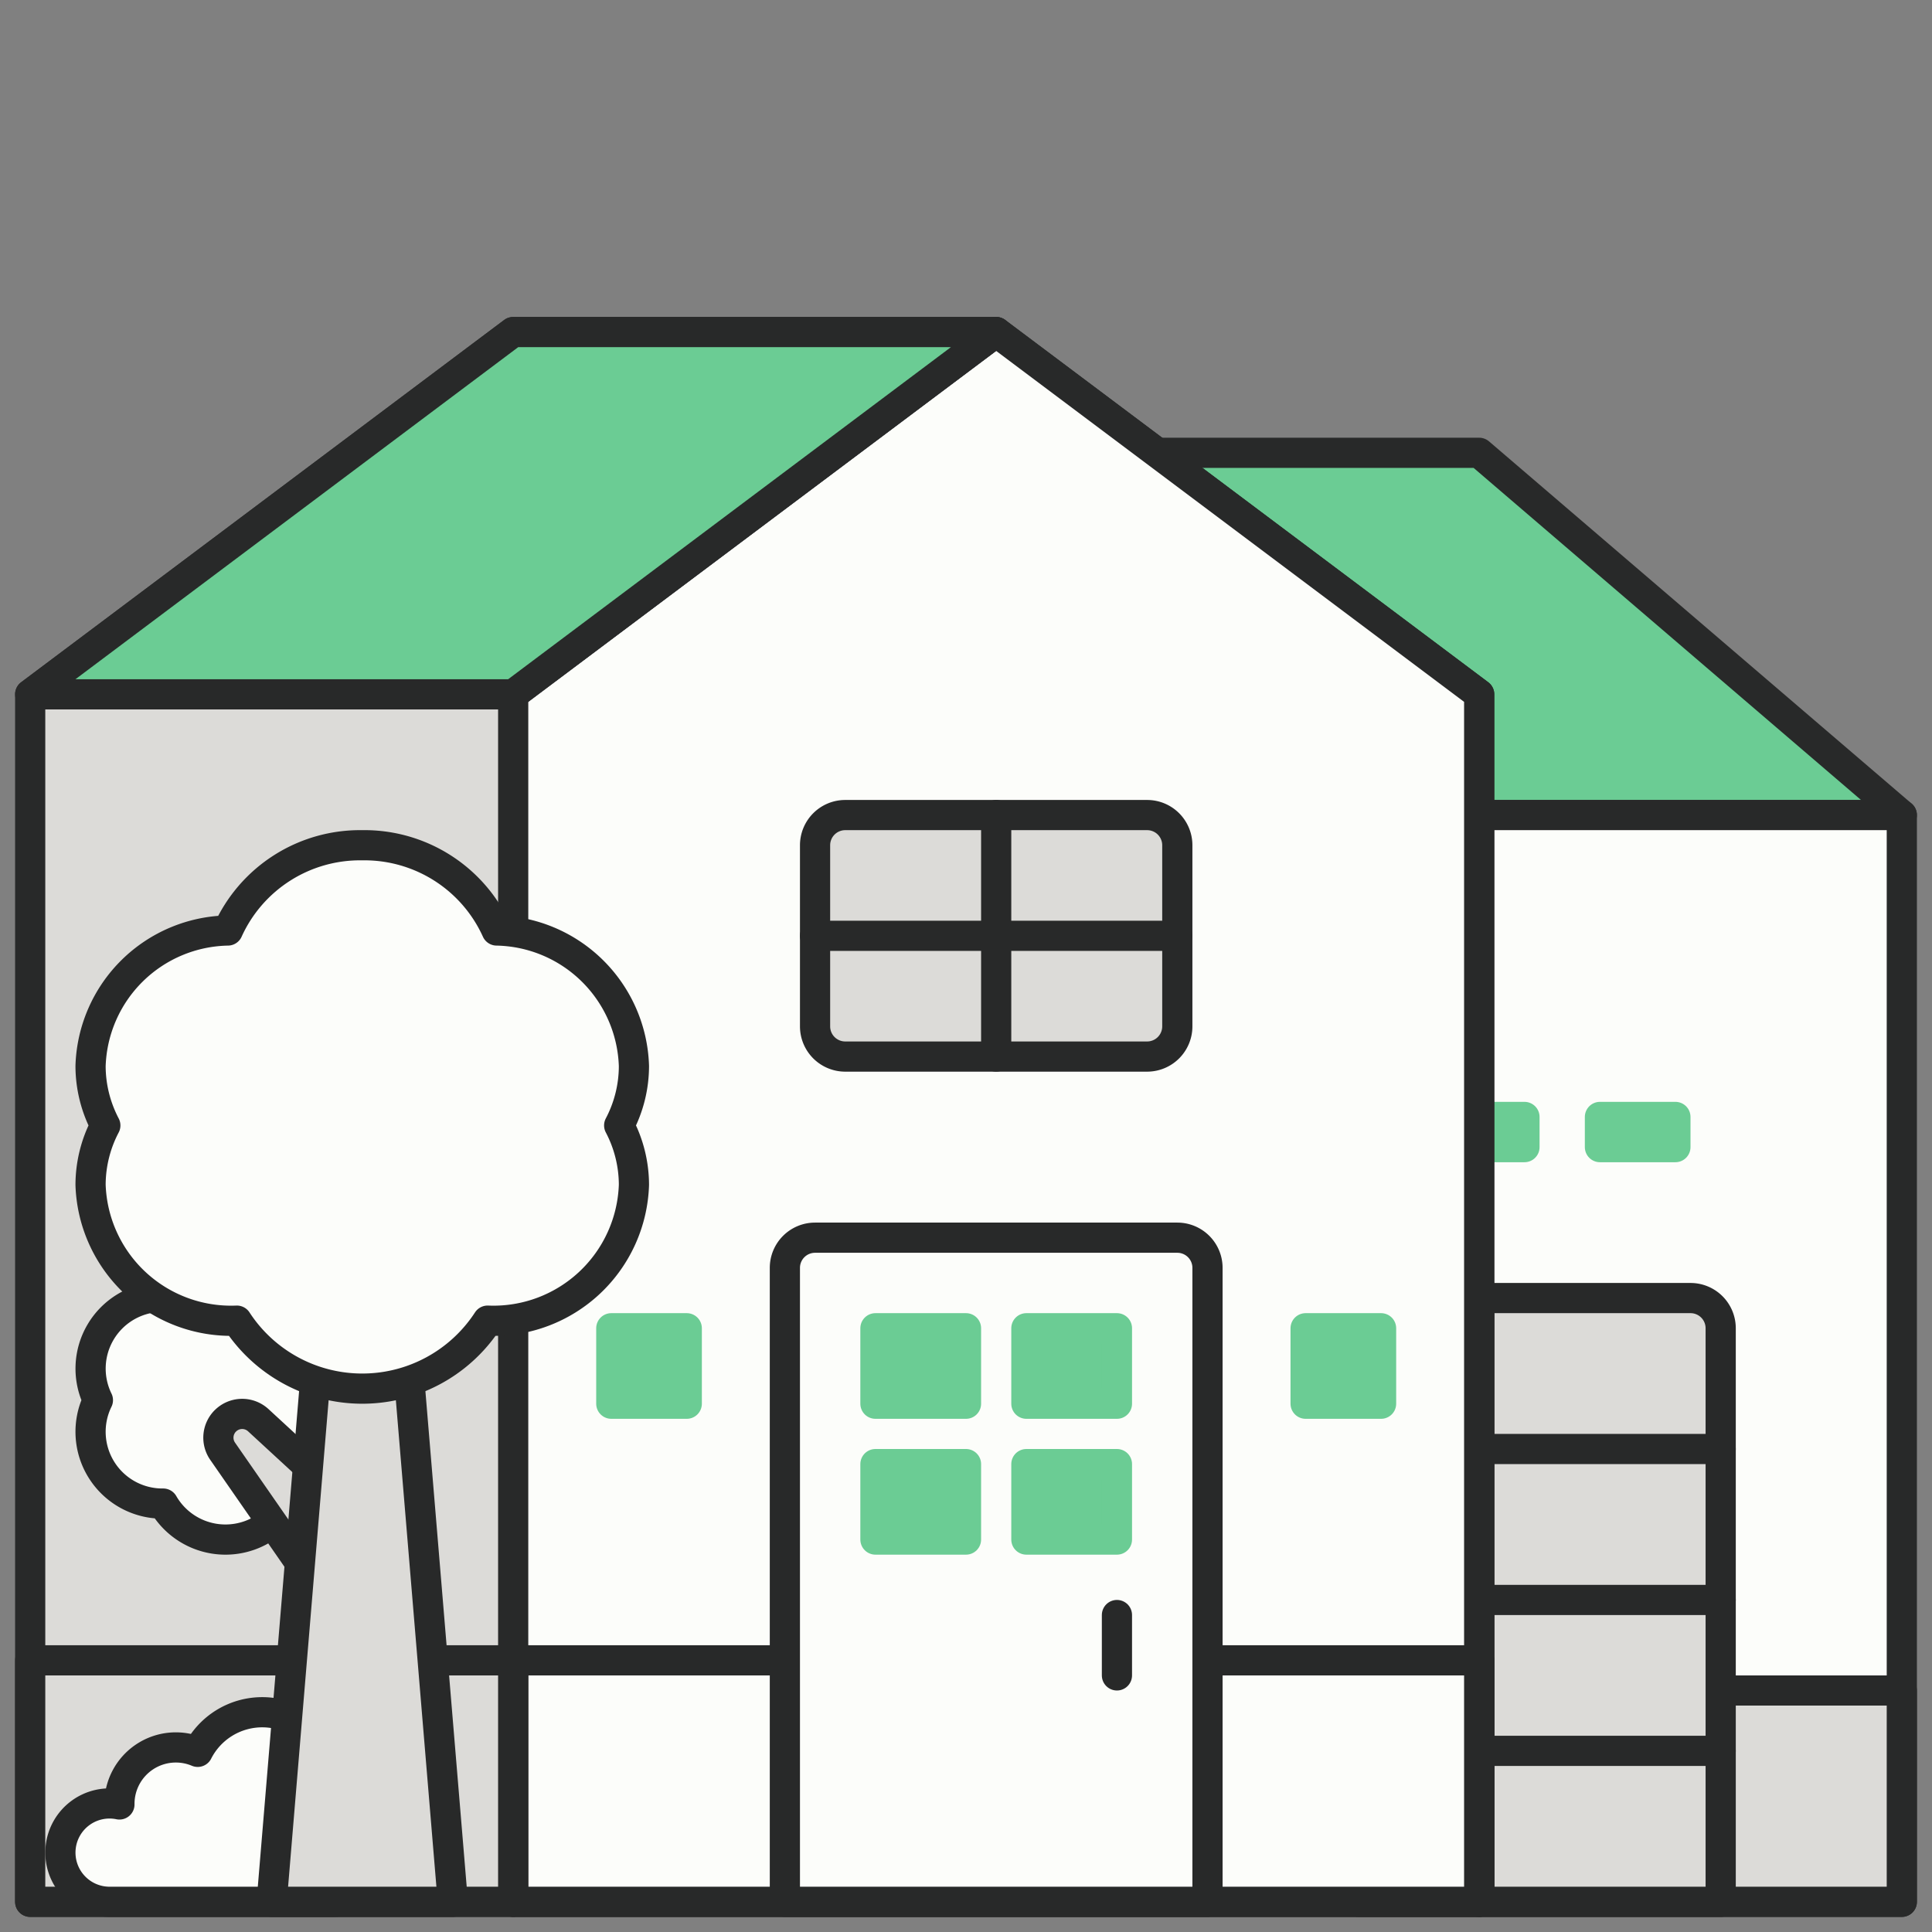 <?xml version="1.0" encoding="UTF-8"?> <svg xmlns="http://www.w3.org/2000/svg" fill="none" viewBox="0 0 64 64" id="Real-Estate-House--Streamline-Porto.svg"><rect x="0" y="0" width="64" height="64" fill="#808080" stroke="none"/><desc>Real Estate House Streamline Illustration: https://streamlinehq.com</desc><g id="Real estate house"><g id="Real estate house_2"><path id="Vector" fill="#6bcc94" stroke="#282929" stroke-linecap="round" stroke-linejoin="round" d="m49 15 14 12H45L31 15h18Z" stroke-width="1"></path><path id="Vector_2" fill="#fcfdfa" stroke="#282929" stroke-linecap="round" stroke-linejoin="round" d="M63 27H45v36h18V27Z" stroke-width="1"></path><path id="Vector_3" fill="#dcdbd8" stroke="#282929" stroke-linecap="round" stroke-linejoin="round" d="M63 56H49v7h14v-7Z" stroke-width="1"></path><path id="Vector_4" fill="#dcdbd8" stroke="#282929" stroke-linecap="round" stroke-linejoin="round" d="M49 43h7a1 1 0 0 1 1 1v19h-8V43Z" stroke-width="1"></path><path id="Vector_5" stroke="#282929" stroke-linecap="round" stroke-linejoin="round" d="M49 48h8" stroke-width="1"></path><path id="Vector_6" stroke="#282929" stroke-linecap="round" stroke-linejoin="round" d="M49 53h8" stroke-width="1"></path><path id="Vector_7" stroke="#282929" stroke-linecap="round" stroke-linejoin="round" d="M49 58h8" stroke-width="1"></path><path id="Vector_8" fill="#6bcc94" stroke="#6bcc94" stroke-linecap="round" stroke-linejoin="round" d="M50.5 37H48v1h2.5v-1Z" stroke-width="1"></path><path id="Vector_9" fill="#6bcc94" stroke="#6bcc94" stroke-linecap="round" stroke-linejoin="round" d="M55.5 37H53v1h2.5v-1Z" stroke-width="1"></path><path id="Vector_10" fill="#dcdbd8" stroke="#282929" stroke-linecap="round" stroke-linejoin="round" d="M33 11H17L1 23v40h48V23L33 11Z" stroke-width="1"></path><path id="Vector_11" fill="#fcfdfa" stroke="#282929" stroke-linecap="round" stroke-linejoin="round" d="M17 63h32V23L33 11 17 23v40Z" stroke-width="1"></path><path id="Vector_12" fill="#6bcc94" stroke="#6bcc94" stroke-linecap="round" stroke-linejoin="round" d="M45.75 44h-2.5v2.5h2.5V44Z" stroke-width="1"></path><path id="Vector_13" fill="#6bcc94" stroke="#6bcc94" stroke-linecap="round" stroke-linejoin="round" d="M20.25 46.5h2.5V44h-2.5v2.5Z" stroke-width="1"></path><path id="Vector_14" fill="#fcfdfa" stroke="#282929" stroke-linecap="round" stroke-linejoin="round" d="M49 55H17v8h32v-8Z" stroke-width="1"></path><path id="Vector_15" fill="#dcdbd8" stroke="#282929" stroke-linecap="round" stroke-linejoin="round" d="M17 55H1v8h16v-8Z" stroke-width="1"></path><path id="Vector_16" fill="#fcfdfa" stroke="#282929" stroke-linecap="round" stroke-linejoin="round" d="M8.689 56.72a2.398 2.398 0 0 0 -2.14 1.312 1.869 1.869 0 0 0 -2.593 1.724l0 0.019a1.627 1.627 0 0 0 -1.947 1.432A1.63 1.63 0 0 0 3.629 63h7.368a2.003 2.003 0 0 0 0.092 -4.004 2.407 2.407 0 0 0 -2.4 -2.276v0Z" stroke-width="1"></path><path id="Vector_17" fill="#fcfdfa" stroke="#282929" stroke-linecap="round" stroke-linejoin="round" d="M27 41h12a1 1 0 0 1 1 1v21H26V42a1 1 0 0 1 1 -1Z" stroke-width="1"></path><path id="Vector_18" fill="#6bcc94" stroke="#6bcc94" stroke-linecap="round" stroke-linejoin="round" d="M32 44h-3v2.5h3V44Z" stroke-width="1"></path><path id="Vector_19" fill="#6bcc94" stroke="#6bcc94" stroke-linecap="round" stroke-linejoin="round" d="M37 44h-3v2.5h3V44Z" stroke-width="1"></path><path id="Vector_20" fill="#6bcc94" stroke="#6bcc94" stroke-linecap="round" stroke-linejoin="round" d="M32 48.5h-3V51h3v-2.5Z" stroke-width="1"></path><path id="Vector_21" fill="#6bcc94" stroke="#6bcc94" stroke-linecap="round" stroke-linejoin="round" d="M37 48.5h-3V51h3v-2.5Z" stroke-width="1"></path><path id="Vector_22" stroke="#282929" stroke-linecap="round" stroke-linejoin="round" d="M37 53.5v2" stroke-width="1"></path><path id="Vector_23" fill="#dcdbd8" stroke="#282929" stroke-linecap="round" stroke-linejoin="round" d="M38 27H28a1 1 0 0 0 -1 1v6a1 1 0 0 0 1 1h10a1 1 0 0 0 1 -1v-6a1 1 0 0 0 -1 -1Z" stroke-width="1"></path><path id="Vector_24" stroke="#282929" stroke-linecap="round" stroke-linejoin="round" d="M33 27v8" stroke-width="1"></path><path id="Vector_25" stroke="#282929" stroke-linecap="round" stroke-linejoin="round" d="M39 31H27" stroke-width="1"></path><path id="Vector_26" fill="#fcfdfa" stroke="#282929" stroke-linecap="round" stroke-linejoin="round" d="M11.938 45.34a2.382 2.382 0 0 0 -2.258 -2.378 2.381 2.381 0 0 0 -4.422 0 2.378 2.378 0 0 0 -2.015 3.42 2.379 2.379 0 0 0 2.14 3.426l0.023 0a2.38 2.38 0 0 0 4.125 0l0.023 0a2.38 2.38 0 0 0 2.14 -3.426 2.37 2.37 0 0 0 0.243 -1.042v0Z" stroke-width="1"></path><path id="Vector_27" fill="#dcdbd8" stroke="#282929" stroke-linecap="round" stroke-linejoin="round" d="M7.465 47.068a0.788 0.788 0 0 0 -0.09 1.006L11 53.298v-4l-2.444 -2.252a0.788 0.788 0 0 0 -1.09 0.022Z" stroke-width="1"></path><path id="Vector_28" fill="#dcdbd8" stroke="#282929" stroke-linecap="round" stroke-linejoin="round" d="M15 63H9l1.5 -18h3L15 63Z" stroke-width="1"></path><path id="Vector_29" fill="#fcfdfa" stroke="#282929" stroke-linecap="round" stroke-linejoin="round" d="M21 35.313a4.635 4.635 0 0 0 -4.547 -4.489A4.806 4.806 0 0 0 12 28a4.806 4.806 0 0 0 -4.452 2.824A4.635 4.635 0 0 0 3 35.312c0.001 0.687 0.17 1.362 0.489 1.97A4.246 4.246 0 0 0 3 39.25a4.657 4.657 0 0 0 4.8 4.5l0.046 -0.002a4.957 4.957 0 0 0 8.308 0l0.046 0.002a4.657 4.657 0 0 0 4.8 -4.5 4.247 4.247 0 0 0 -0.489 -1.969c0.32 -0.607 0.488 -1.282 0.489 -1.968v0Z" stroke-width="1"></path><path id="Vector_30" fill="#6bcc94" stroke="#282929" stroke-linecap="round" stroke-linejoin="round" d="m17 23 16 -12H17L1 23h16Z" stroke-width="1"></path></g></g></svg> 